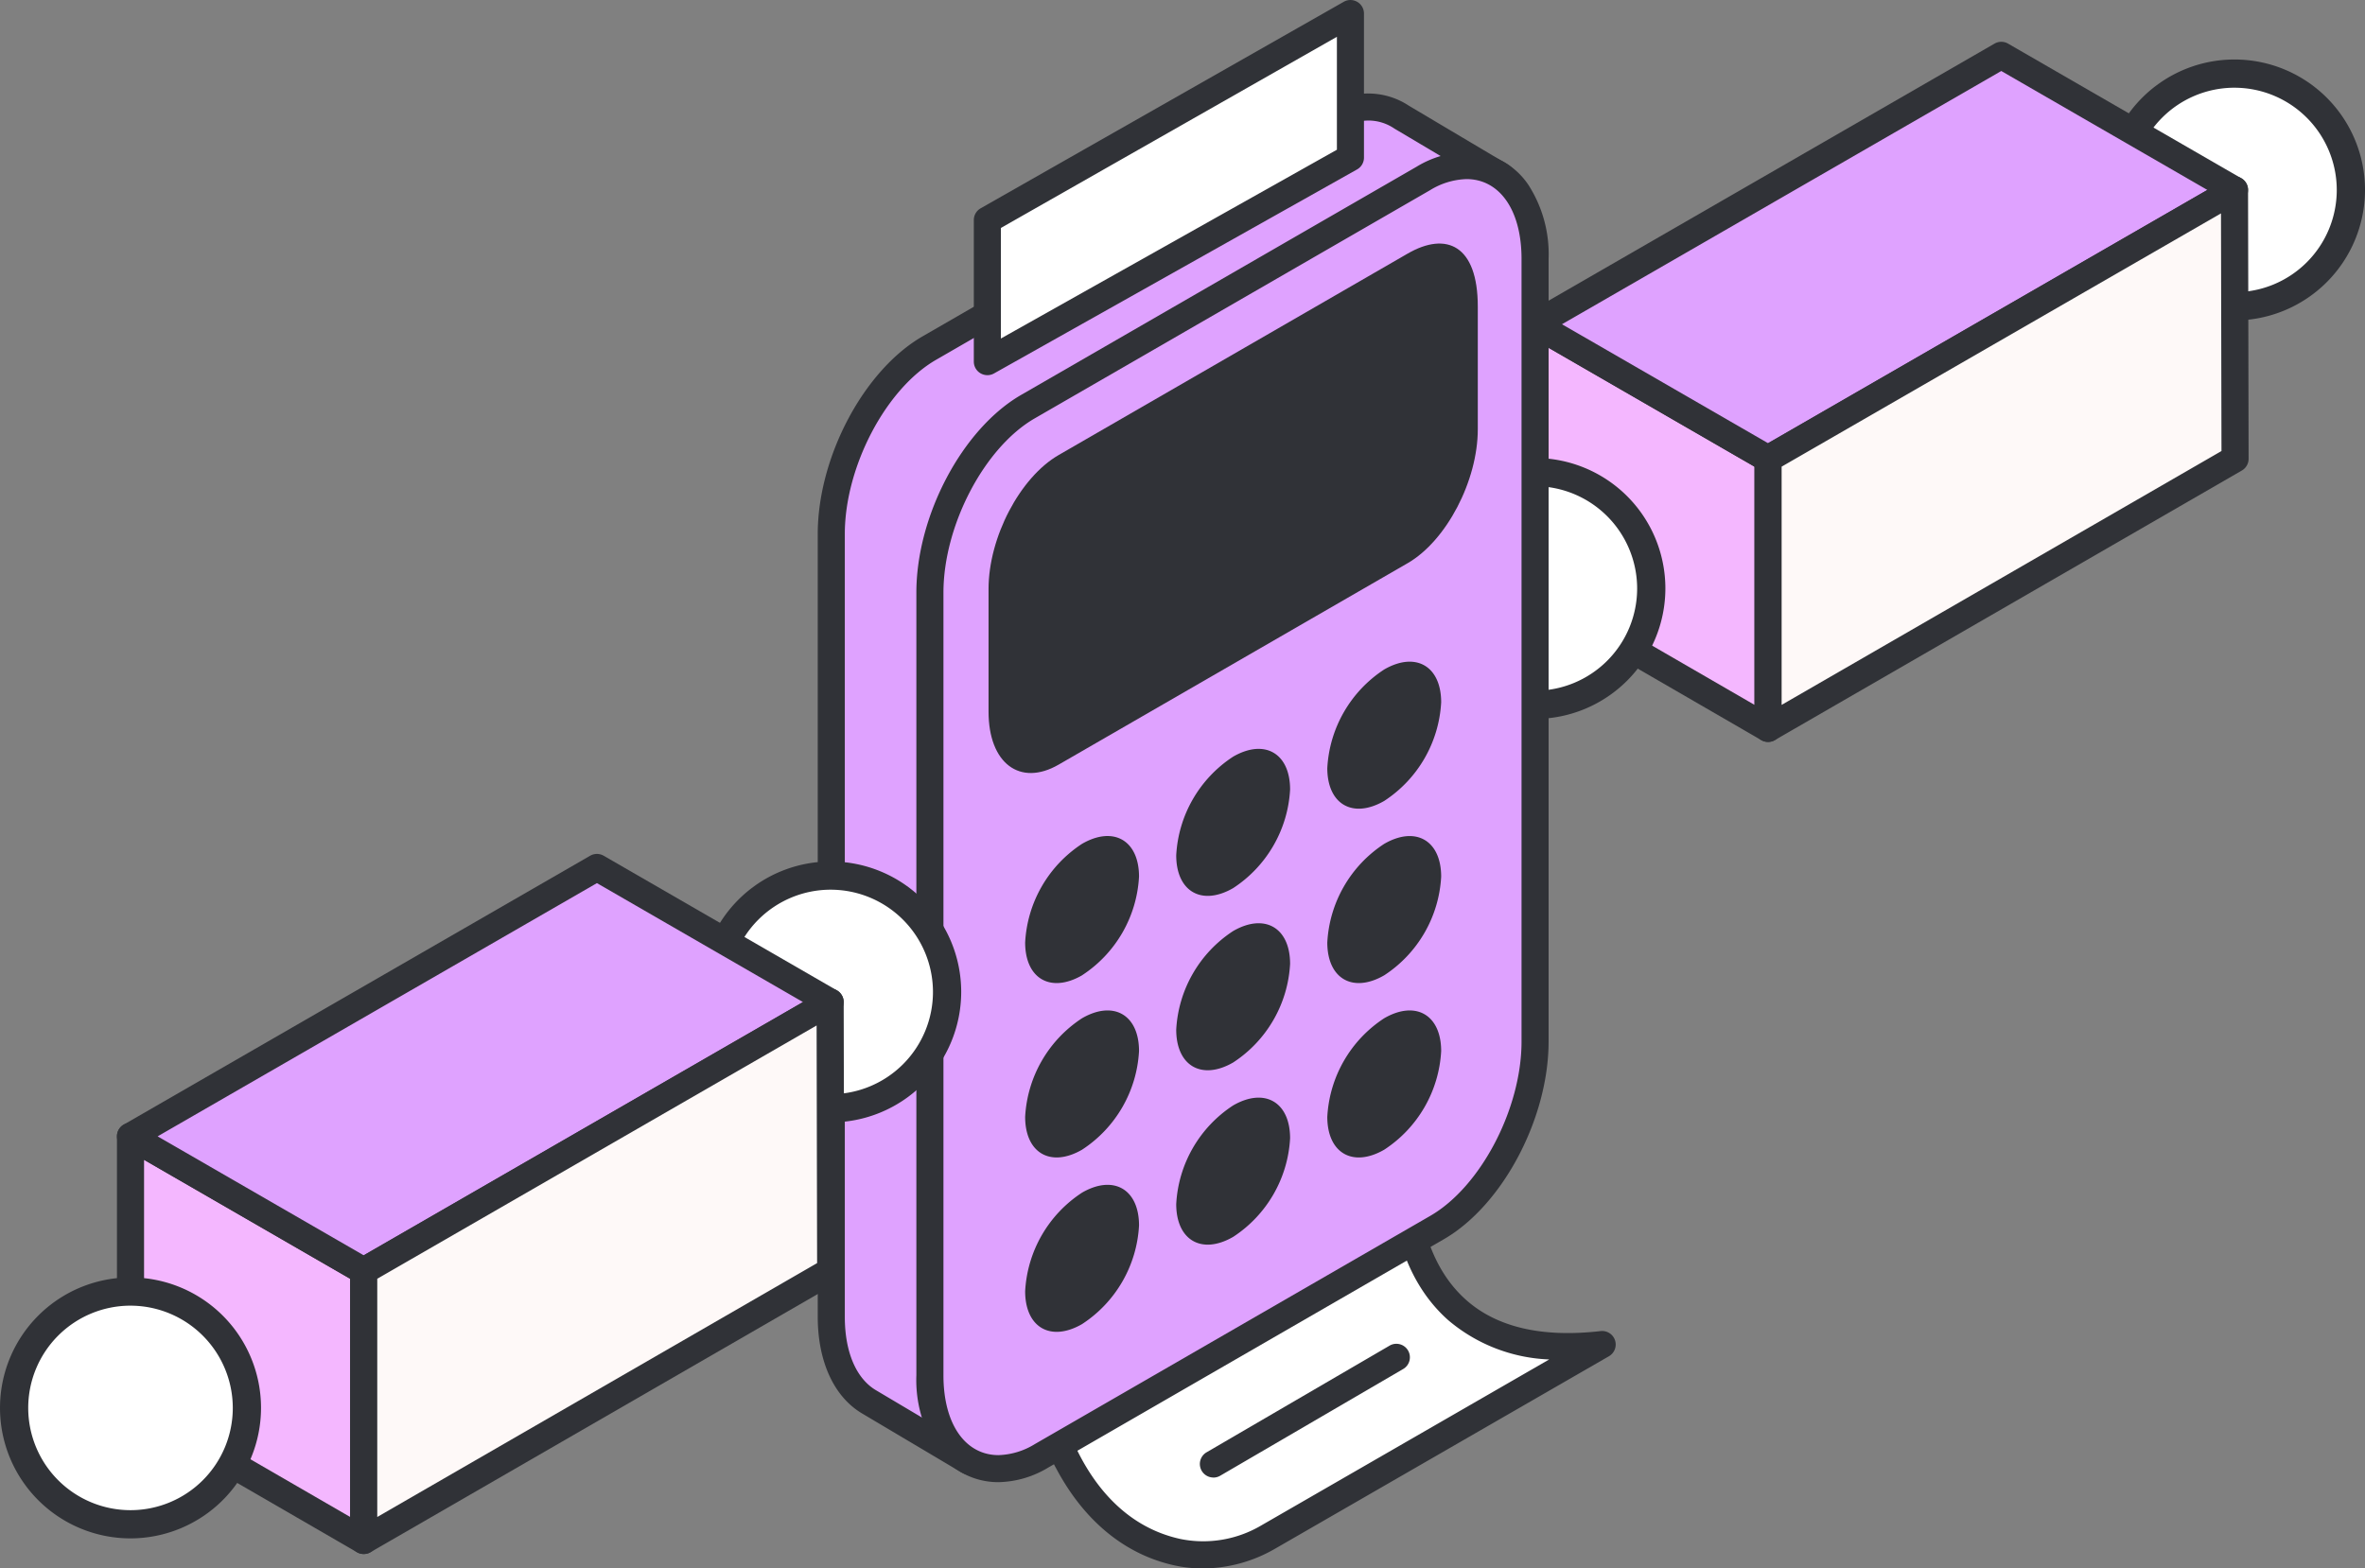 <?xml version="1.0" encoding="UTF-8"?>
<svg xmlns="http://www.w3.org/2000/svg" xmlns:xlink="http://www.w3.org/1999/xlink" id="Gruppe_1229" data-name="Gruppe 1229" width="263.434" height="174.761" viewBox="0 0 263.434 174.761">
  <rect x="0" y="0" width="263.434" height="174.761" fill="#808080" stroke="none"/>
  <defs>
    <clipPath id="clip-path">
      <rect id="Rechteck_133" data-name="Rechteck 133" width="263.434" height="174.761" fill="none"></rect>
    </clipPath>
  </defs>
  <g id="Gruppe_1022" data-name="Gruppe 1022" clip-path="url(#clip-path)">
    <path id="Pfad_1685" data-name="Pfad 1685" d="M451.257,27.75a12.965,12.965,0,1,1-12.965-12.965A12.965,12.965,0,0,1,451.257,27.75" transform="translate(-189.395 -6.584)" fill="#fff"></path>
    <path id="Pfad_1686" data-name="Pfad 1686" d="M437.03,41.024a14.537,14.537,0,1,1,14.537-14.537A14.554,14.554,0,0,1,437.03,41.024m0-25.93a11.393,11.393,0,1,0,11.392,11.393A11.405,11.405,0,0,0,437.03,15.095" transform="translate(-188.133 -5.321)" fill="#303237"></path>
    <path id="Pfad_1687" data-name="Pfad 1687" d="M308.212,65.13l25.976,15v30.031L308.212,95.125Z" transform="translate(-137.245 -29.002)" fill="#f4b7ff"></path>
    <path id="Pfad_1688" data-name="Pfad 1688" d="M332.977,110.456a1.505,1.505,0,0,1-.756-.2L306.244,95.219a1.509,1.509,0,0,1-.753-1.307V63.918a1.509,1.509,0,0,1,2.264-1.307l25.976,15a1.509,1.509,0,0,1,.755,1.307v30.031a1.51,1.51,0,0,1-1.51,1.51M308.51,93.042l22.957,13.286V79.787L308.51,66.533Z" transform="translate(-136.033 -27.79)" fill="#303237"></path>
    <path id="Pfad_1689" data-name="Pfad 1689" d="M386.141,26.118,334.188,56.077l-25.976-15L360.165,11.12Z" transform="translate(-137.245 -4.952)" fill="#dfa2ff"></path>
    <path id="Pfad_1690" data-name="Pfad 1690" d="M332.976,56.375a1.513,1.513,0,0,1-.756-.2l-25.976-15a1.509,1.509,0,0,1,0-2.615L358.2,8.6a1.51,1.51,0,0,1,1.509,0l25.976,15a1.509,1.509,0,0,1,0,2.615L333.73,56.173a1.5,1.5,0,0,1-.754.2M310.021,39.868l22.956,13.254,48.932-28.217L358.952,11.651Z" transform="translate(-136.033 -3.74)" fill="#303237"></path>
    <path id="Pfad_1691" data-name="Pfad 1691" d="M407.056,68.117l-.062-29.959L355.041,68.117V98.148Z" transform="translate(-158.097 -16.991)" fill="#fef9f8"></path>
    <path id="Pfad_1692" data-name="Pfad 1692" d="M353.829,98.446a1.511,1.511,0,0,1-1.509-1.51V66.9a1.509,1.509,0,0,1,.756-1.308l51.953-29.96a1.51,1.51,0,0,1,2.264,1.305l.062,29.959a1.508,1.508,0,0,1-.755,1.31L354.585,98.243a1.5,1.5,0,0,1-.756.2m1.51-30.669V94.32l48.995-28.287-.055-26.478Z" transform="translate(-156.886 -15.779)" fill="#303237"></path>
    <path id="Pfad_1693" data-name="Pfad 1693" d="M310.769,107.794A12.965,12.965,0,1,1,297.8,94.829a12.965,12.965,0,0,1,12.965,12.965" transform="translate(-126.837 -42.227)" fill="#fff"></path>
    <path id="Pfad_1694" data-name="Pfad 1694" d="M296.542,121.068a14.537,14.537,0,1,1,14.537-14.537,14.554,14.554,0,0,1-14.537,14.537m0-25.93a11.393,11.393,0,1,0,11.392,11.393,11.405,11.405,0,0,0-11.392-11.393" transform="translate(-125.575 -40.964)" fill="#303237"></path>
    <path id="Pfad_1695" data-name="Pfad 1695" d="M249.265,227.665c0,3.943.125,23.175,22.19,20.621L234.29,269.718a14.294,14.294,0,0,1-10.136,1.715c-11.9-2.594-15.332-17.078-15.332-20.446v-6.478l40.443-23.35Z" transform="translate(-92.987 -98.48)" fill="#fff"></path>
    <path id="Pfad_1696" data-name="Pfad 1696" d="M225.76,272.031a14.716,14.716,0,0,1-3.137-.336C217.144,270.5,212.6,266.8,209.485,261a27.96,27.96,0,0,1-3.382-11.227V243.3a1.507,1.507,0,0,1,.754-1.305l40.444-23.35a1.507,1.507,0,0,1,2.261,1.306v6.507c0,7.121,1.855,12.385,5.513,15.644,3.437,3.063,8.485,4.232,15,3.479a1.508,1.508,0,0,1,.926,2.8l-37.166,21.431a16.188,16.188,0,0,1-8.072,2.218m-16.641-27.863v5.608c0,2.083,2.637,16.466,14.146,18.973a12.733,12.733,0,0,0,9.062-1.548l32.011-18.458a18.44,18.44,0,0,1-11.267-4.392c-4.328-3.856-6.522-9.877-6.522-17.9v-3.9Z" transform="translate(-91.776 -97.27)" fill="#303237"></path>
    <path id="Pfad_1697" data-name="Pfad 1697" d="M182.857,172.487a1.5,1.5,0,0,1-.768-.212L171.1,165.75c-2.658-1.593-4.18-5.045-4.18-9.474V69.082c0-8.088,4.8-17.193,10.918-20.727l44.065-25.441a9.6,9.6,0,0,1,4.789-1.422,6.607,6.607,0,0,1,3.76,1.129l10.337,6.141a6.614,6.614,0,0,1,.691.414,1.507,1.507,0,0,1-1.621,2.539l-.524-.311a3.719,3.719,0,0,0-1.657-.372,6.668,6.668,0,0,0-3.282,1.017L190.334,57.492c-5.188,3-9.41,11.123-9.41,18.116V162.8c0,3.343.987,5.853,2.709,6.884a1.508,1.508,0,0,1-.777,2.8" transform="translate(-74.33 -9.571)" fill="#dfa2ff"></path>
    <path id="Pfad_1698" data-name="Pfad 1698" d="M225.488,21.79a5.139,5.139,0,0,1,2.95.895l10.416,6.188a5.191,5.191,0,0,0-2.381-.556,8.145,8.145,0,0,0-4.035,1.22L188.372,54.977c-5.614,3.241-10.164,11.936-10.164,19.42v87.194c0,4.048,1.331,6.913,3.441,8.178l-10.985-6.526c-2.111-1.265-3.441-4.13-3.441-8.177V67.871c0-7.484,4.55-16.179,10.164-19.42L221.452,23.01a8.15,8.15,0,0,1,4.035-1.22m13.366,7.083a5.058,5.058,0,0,1,.57.338l-.57-.338m-13.366-10.1h0a11.082,11.082,0,0,0-5.543,1.624L175.88,45.84c-6.545,3.779-11.672,13.456-11.672,22.031v87.195c0,4.971,1.788,8.895,4.906,10.764l11,6.532a3.015,3.015,0,0,0,3.09-5.178c-1.219-.731-1.976-2.873-1.976-5.592V74.4c0-6.4,3.965-14.1,8.657-16.809l44.065-25.441a5.284,5.284,0,0,1,2.527-.816,2.211,2.211,0,0,1,.945.195l.466.277a3.015,3.015,0,0,0,3.243-5.08,8.127,8.127,0,0,0-.807-.486l-10.268-6.1a8.2,8.2,0,0,0-4.564-1.361" transform="translate(-73.121 -8.36)" fill="#303237"></path>
    <path id="Pfad_1699" data-name="Pfad 1699" d="M194.365,178.452c-4.567,0-7.637-4.184-7.637-10.411V80.846c0-8.088,4.8-17.191,10.918-20.726l44.066-25.442a9.609,9.609,0,0,1,4.789-1.422c4.568,0,7.637,4.184,7.637,10.411v87.194c0,8.088-4.8,17.192-10.918,20.726L199.153,177.03a9.6,9.6,0,0,1-4.789,1.422" transform="translate(-83.149 -14.809)" fill="#dfa2ff"></path>
    <path id="Pfad_1700" data-name="Pfad 1700" d="M245.292,33.555c3.606,0,6.129,3.33,6.129,8.9v87.194c0,7.485-4.551,16.18-10.164,19.421l-44.065,25.441a8.149,8.149,0,0,1-4.035,1.22c-3.606,0-6.129-3.33-6.129-8.9V79.636c0-7.484,4.551-16.179,10.164-19.42l44.065-25.441a8.15,8.15,0,0,1,4.035-1.22m0-3.015h0a11.082,11.082,0,0,0-5.542,1.624L195.683,57.6c-6.544,3.779-11.671,13.456-11.671,22.031v87.195a14.281,14.281,0,0,0,2.265,8.282,8.258,8.258,0,0,0,6.878,3.636,11.086,11.086,0,0,0,5.543-1.624l44.065-25.441c6.544-3.779,11.672-13.456,11.672-22.032V42.458a14.281,14.281,0,0,0-2.265-8.282,8.257,8.257,0,0,0-6.878-3.636" transform="translate(-81.939 -13.599)" fill="#303237"></path>
    <path id="Pfad_1701" data-name="Pfad 1701" d="M218.542,242.522a14.019,14.019,0,0,1-6.342,10.985c-3.5,2.022-6.343.383-6.343-3.662a14.018,14.018,0,0,1,6.343-10.985c3.5-2.022,6.342-.383,6.342,3.662" transform="translate(-91.667 -105.977)" fill="#303237"></path>
    <path id="Pfad_1702" data-name="Pfad 1702" d="M248.878,225.008a14.019,14.019,0,0,1-6.342,10.985c-3.5,2.022-6.342.383-6.342-3.662a14.018,14.018,0,0,1,6.342-10.985c3.5-2.022,6.342-.383,6.342,3.662" transform="translate(-105.176 -98.178)" fill="#303237"></path>
    <path id="Pfad_1703" data-name="Pfad 1703" d="M279.213,207.494a14.019,14.019,0,0,1-6.342,10.985c-3.5,2.022-6.342.383-6.342-3.662a14.018,14.018,0,0,1,6.342-10.985c3.5-2.022,6.342-.383,6.342,3.662" transform="translate(-118.683 -90.379)" fill="#303237"></path>
    <path id="Pfad_1704" data-name="Pfad 1704" d="M272.871,148.423c-3.5,2.022-6.342.383-6.342-3.662a14.019,14.019,0,0,1,6.342-10.985c3.5-2.022,6.342-.383,6.342,3.662a14.019,14.019,0,0,1-6.342,10.985" transform="translate(-118.683 -59.184)" fill="#303237"></path>
    <path id="Pfad_1705" data-name="Pfad 1705" d="M272.871,183.451c-3.5,2.022-6.342.383-6.342-3.662a14.019,14.019,0,0,1,6.342-10.985c3.5-2.022,6.342-.383,6.342,3.662a14.019,14.019,0,0,1-6.342,10.985" transform="translate(-118.683 -74.782)" fill="#303237"></path>
    <path id="Pfad_1706" data-name="Pfad 1706" d="M242.536,165.937c-3.5,2.022-6.342.383-6.342-3.662a14.019,14.019,0,0,1,6.342-10.985c3.5-2.022,6.342-.383,6.342,3.662a14.019,14.019,0,0,1-6.342,10.985" transform="translate(-105.176 -66.983)" fill="#303237"></path>
    <path id="Pfad_1707" data-name="Pfad 1707" d="M242.536,200.965c-3.5,2.022-6.342.383-6.342-3.662a14.019,14.019,0,0,1,6.342-10.985c3.5-2.022,6.342-.383,6.342,3.662a14.019,14.019,0,0,1-6.342,10.985" transform="translate(-105.176 -82.581)" fill="#303237"></path>
    <path id="Pfad_1708" data-name="Pfad 1708" d="M212.2,183.451c-3.5,2.022-6.342.383-6.342-3.662A14.019,14.019,0,0,1,212.2,168.8c3.5-2.022,6.342-.383,6.342,3.662a14.019,14.019,0,0,1-6.342,10.985" transform="translate(-91.668 -74.782)" fill="#303237"></path>
    <path id="Pfad_1709" data-name="Pfad 1709" d="M212.2,218.479c-3.5,2.022-6.342.383-6.342-3.662a14.019,14.019,0,0,1,6.342-10.985c3.5-2.022,6.342-.383,6.342,3.662a14.019,14.019,0,0,1-6.342,10.985" transform="translate(-91.668 -90.38)" fill="#303237"></path>
    <path id="Pfad_1710" data-name="Pfad 1710" d="M206.315,72.486l38.878-22.447c4.313-2.49,7.809-.937,7.809,5.9V69.614c0,5.75-3.5,12.43-7.809,14.92L206.315,106.98c-4.313,2.49-7.809-.153-7.809-5.9V87.406c0-5.751,3.5-12.43,7.809-14.92" transform="translate(-88.393 -21.785)" fill="#303237"></path>
    <path id="Pfad_1711" data-name="Pfad 1711" d="M198.268,41.5l40.443-22.731V2.717L198.268,25.728Z" transform="translate(-88.287 -1.21)" fill="#fff"></path>
    <path id="Pfad_1712" data-name="Pfad 1712" d="M197.057,41.8a1.507,1.507,0,0,1-1.508-1.508V24.519a1.507,1.507,0,0,1,.762-1.31L236.755.2a1.507,1.507,0,0,1,2.253,1.31V17.564a1.505,1.505,0,0,1-.769,1.314L197.8,41.609a1.5,1.5,0,0,1-.738.194M198.564,25.4V37.719l37.429-21.036V4.1Z" transform="translate(-87.077 0)" fill="#303237"></path>
    <line id="Linie_87" data-name="Linie 87" y1="11.915" x2="20.438" transform="translate(135.158 151.207)" fill="#fff"></line>
    <path id="Pfad_1713" data-name="Pfad 1713" d="M242.447,284.8a1.508,1.508,0,0,1-.761-2.81l20.438-11.915a1.507,1.507,0,0,1,1.519,2.6L243.205,284.6a1.5,1.5,0,0,1-.758.206" transform="translate(-107.288 -120.172)" fill="#303237"></path>
    <path id="Pfad_1714" data-name="Pfad 1714" d="M169.365,188.84A12.965,12.965,0,1,1,156.4,175.875a12.965,12.965,0,0,1,12.965,12.965" transform="translate(-63.871 -78.316)" fill="#fff"></path>
    <path id="Pfad_1715" data-name="Pfad 1715" d="M155.138,202.114a14.537,14.537,0,1,1,14.537-14.537,14.554,14.554,0,0,1-14.537,14.537m0-25.93a11.393,11.393,0,1,0,11.392,11.393,11.405,11.405,0,0,0-11.392-11.393" transform="translate(-62.608 -77.053)" fill="#303237"></path>
    <path id="Pfad_1716" data-name="Pfad 1716" d="M26.207,228.253l25.976,15v30.031L26.207,258.248Z" transform="translate(-11.67 -101.64)" fill="#f4b7ff"></path>
    <path id="Pfad_1717" data-name="Pfad 1717" d="M50.972,273.579a1.5,1.5,0,0,1-.756-.2L24.239,258.343a1.509,1.509,0,0,1-.753-1.307V227.041a1.51,1.51,0,0,1,2.265-1.307l25.976,15a1.51,1.51,0,0,1,.754,1.307v30.031a1.51,1.51,0,0,1-1.51,1.51M26.505,256.165l22.957,13.286V242.91L26.505,229.656Z" transform="translate(-10.458 -100.428)" fill="#303237"></path>
    <path id="Pfad_1718" data-name="Pfad 1718" d="M104.137,189.242,52.183,219.2l-25.976-15L78.16,174.244Z" transform="translate(-11.67 -77.59)" fill="#dfa2ff"></path>
    <path id="Pfad_1719" data-name="Pfad 1719" d="M50.971,219.5a1.513,1.513,0,0,1-.756-.2l-25.976-15a1.51,1.51,0,0,1,0-2.615l51.954-29.959a1.507,1.507,0,0,1,1.509,0l25.976,15a1.509,1.509,0,0,1,0,2.615L51.725,219.3a1.51,1.51,0,0,1-.754.2M28.016,202.992l22.956,13.254L99.9,188.029,76.948,174.776Z" transform="translate(-10.458 -76.378)" fill="#303237"></path>
    <path id="Pfad_1720" data-name="Pfad 1720" d="M125.052,231.24l-.062-29.959L73.036,231.24v30.031Z" transform="translate(-32.523 -89.629)" fill="#fef9f8"></path>
    <path id="Pfad_1721" data-name="Pfad 1721" d="M71.824,261.569a1.51,1.51,0,0,1-1.509-1.51V230.028a1.51,1.51,0,0,1,.756-1.308l51.953-29.959a1.51,1.51,0,0,1,2.264,1.3l.062,29.959a1.509,1.509,0,0,1-.755,1.311L72.58,261.367a1.513,1.513,0,0,1-.756.2m1.51-30.669v26.544l48.994-28.287-.055-26.478Z" transform="translate(-31.311 -88.417)" fill="#303237"></path>
    <path id="Pfad_1722" data-name="Pfad 1722" d="M28.765,272.395A12.965,12.965,0,1,1,15.8,259.43a12.965,12.965,0,0,1,12.965,12.965" transform="translate(-1.262 -115.522)" fill="#fff"></path>
    <path id="Pfad_1723" data-name="Pfad 1723" d="M14.537,285.669a14.537,14.537,0,1,1,14.538-14.537,14.554,14.554,0,0,1-14.538,14.537m0-25.93A11.393,11.393,0,1,0,25.93,271.132,11.405,11.405,0,0,0,14.537,259.74" transform="translate(0 -114.26)" fill="#303237"></path>
  </g>
</svg>
